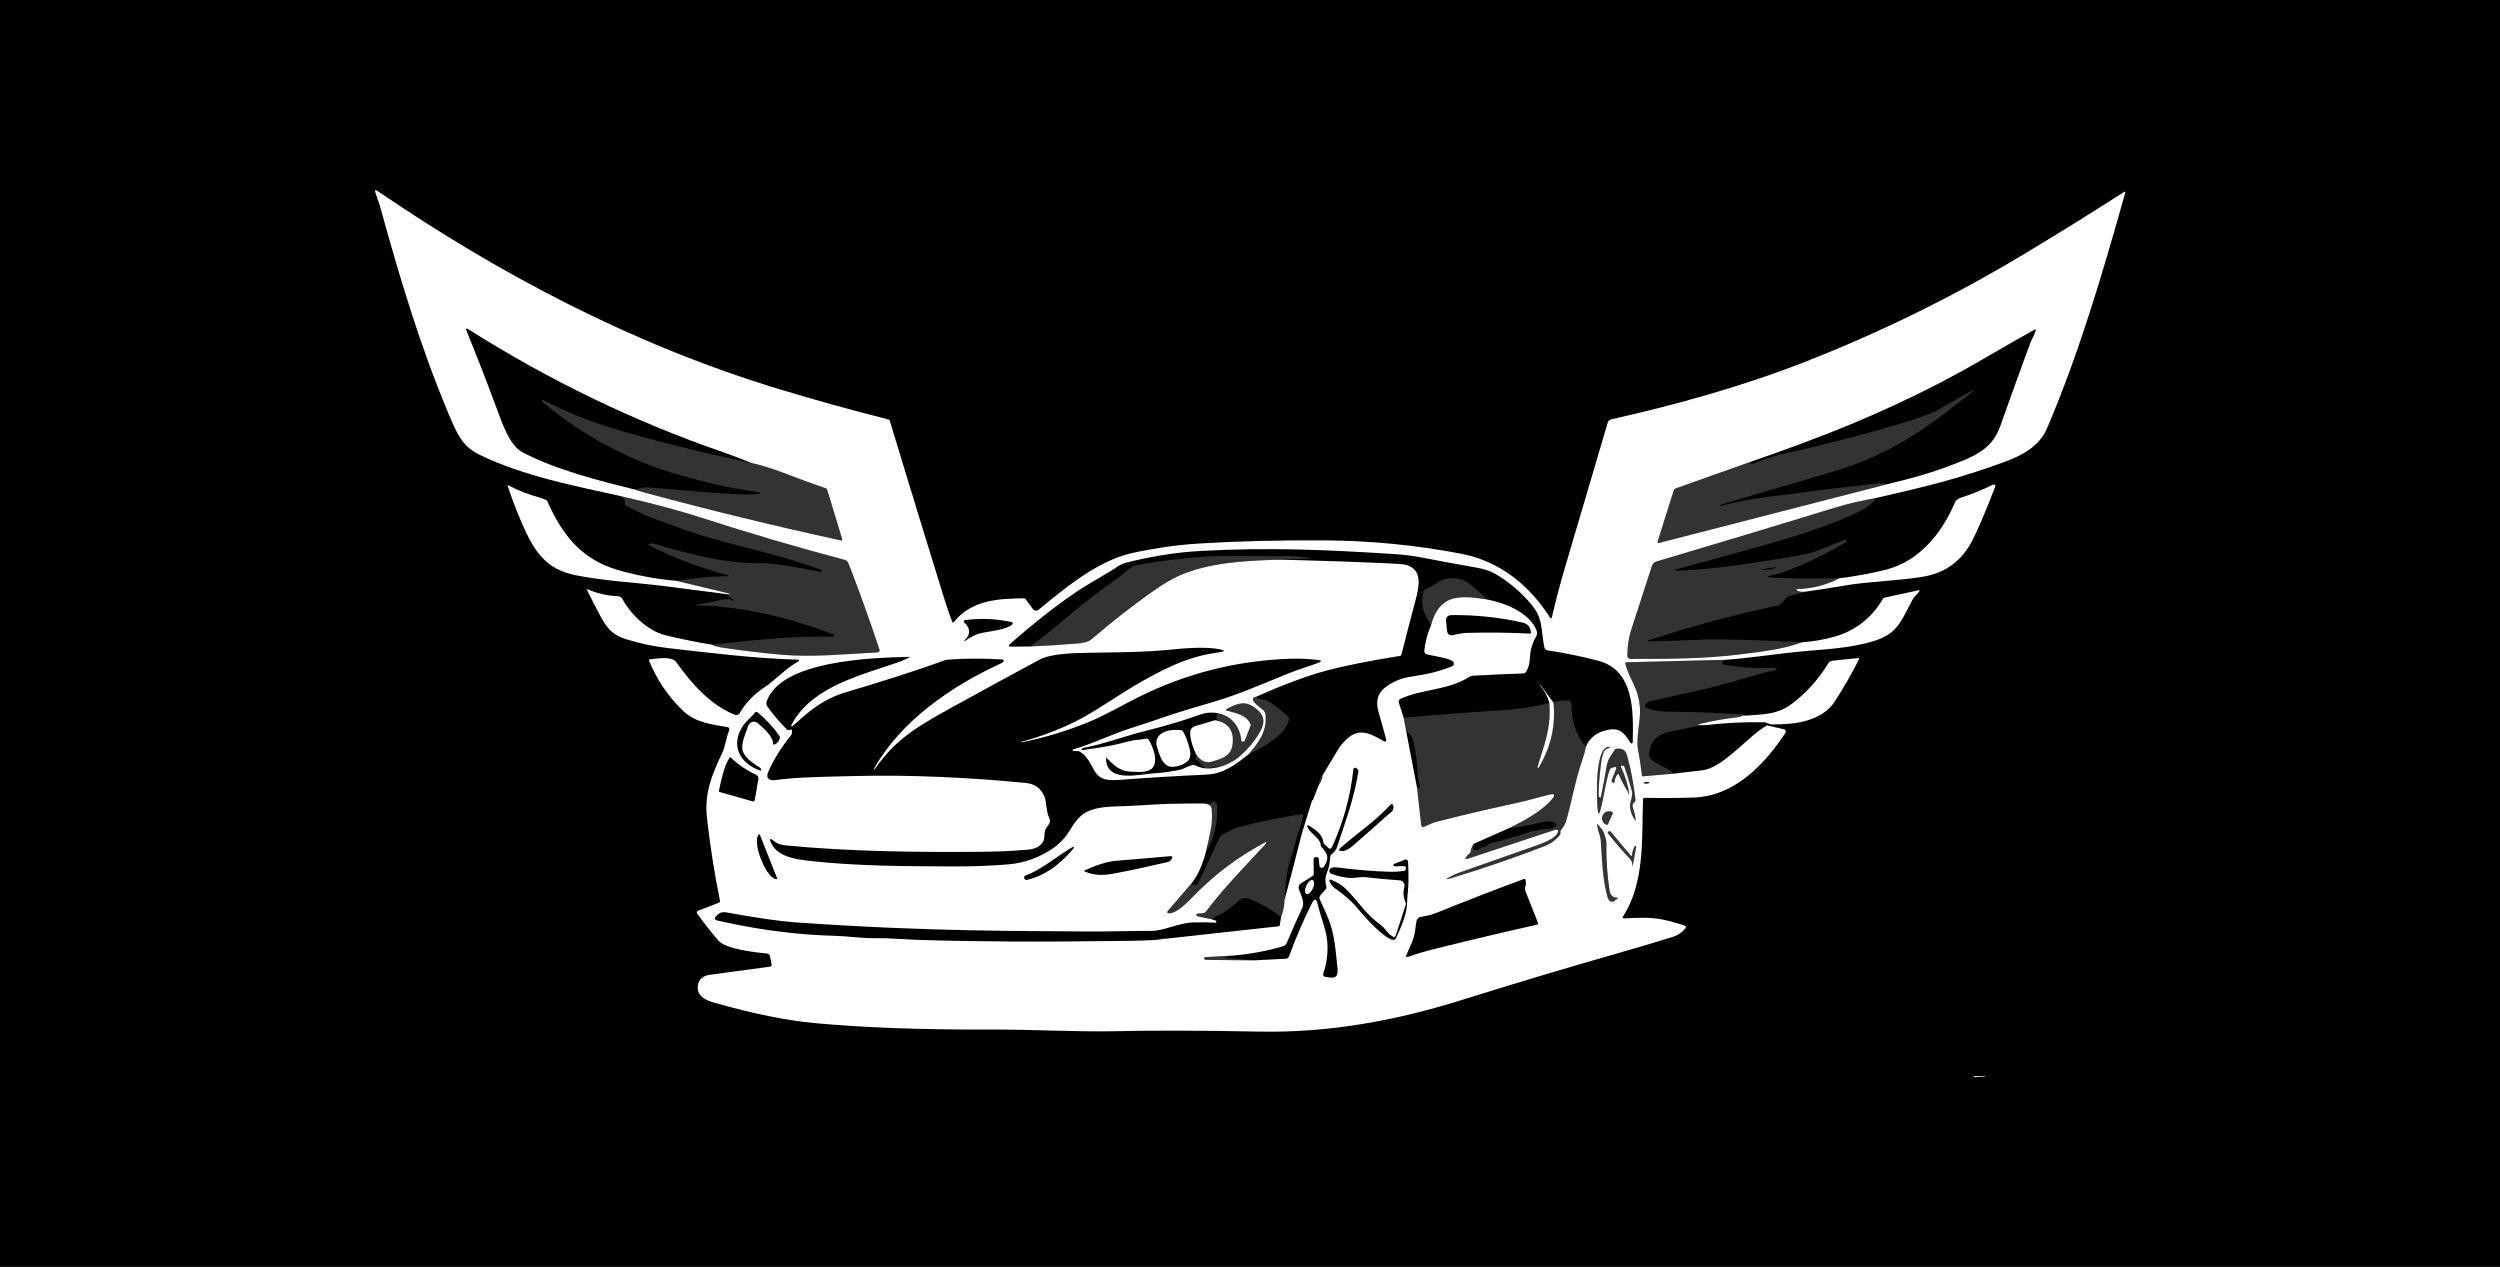 <svg width="1000" height="506.761" viewBox="0 0 1000 506.761" xmlns="http://www.w3.org/2000/svg"><defs/><path d="M 0 0 L 1000 0 L 1000 1000 L 0 1000 Z"/><g opacity="0.2" transform="matrix(1.457 0 0 1.457 -7.129 -78.653)"><path fill="#ffffff" d="M 523.205 186.871 L 460.448 203.016 C 460.016 203.13 459.867 202.972 460.004 202.545 L 464.425 188.535 C 464.492 188.33 464.649 188.167 464.853 188.097 L 485.419 180.798 C 485.402 180.916 485.403 181.023 485.426 181.119 C 485.482 181.354 485.626 181.429 485.858 181.341 C 489.908 179.847 492.832 178.906 494.632 178.518 C 505.866 176.067 516.989 173.188 528.001 169.882 C 532.64 168.484 536.023 167.139 538.15 165.846 C 540.823 164.225 543.341 162.792 545.705 161.547 C 546.973 160.883 547.049 161 545.934 161.894 C 543.217 164.083 540.215 166.4 536.931 168.846 C 527.885 175.569 518.48 180.38 508.718 183.281 C 499.509 186.016 490.29 188.717 481.061 191.386 C 479.838 191.74 478.625 192.137 477.424 192.578 C 477.332 192.613 477.27 192.661 477.235 192.722 C 477.148 192.88 477.204 192.928 477.406 192.867 C 485.679 190.502 494.173 190.056 502.683 188.799 C 508.193 187.992 513.75 187.58 519.254 186.793 C 520.608 186.596 521.925 186.622 523.205 186.871 Z"/><path fill="#ffffff" d="M 211.067 181.046 C 213.993 181.706 217.007 182.636 220.108 183.837 C 223.952 185.332 227.79 186.734 231.621 188.044 C 231.789 188.098 231.919 188.231 231.968 188.398 L 236.07 201.863 C 236.192 202.26 236.05 202.417 235.643 202.329 C 217.673 198.419 199.772 194.056 181.942 189.237 C 180.53 188.857 179.598 188.572 179.144 188.379 C 180.401 188.105 181.574 187.704 182.878 187.796 C 191.54 188.439 200.09 189.401 208.792 189.735 C 210.368 189.797 211.717 189.742 212.834 189.571 C 213.826 189.415 213.826 189.251 212.834 189.08 C 208.903 188.386 204.834 187.862 200.995 186.898 C 196.351 185.732 193.326 184.948 191.92 184.545 C 177.828 180.531 165.088 173.772 153.701 164.267 C 153.599 164.185 153.583 164.037 153.664 163.935 C 153.688 163.906 153.718 163.882 153.752 163.868 C 153.919 163.793 154.129 163.826 154.388 163.966 C 163.968 169.005 173.049 171.803 185.183 174.973 C 193.665 177.186 202.292 179.211 211.067 181.046 Z"/><path fill="#ffffff" d="M 175.338 190.193 C 183.948 192.155 191.354 194.139 197.556 196.148 C 210.538 200.346 223.623 204.191 236.81 207.68 C 237.294 207.812 237.624 208.099 237.799 208.545 C 240.852 216.416 243.702 224.344 246.35 232.329 C 246.451 232.635 246.286 232.964 245.98 233.067 C 245.93 233.084 245.878 233.093 245.825 233.096 C 237.117 233.522 228.068 234.485 219.492 233.731 C 213.94 233.247 208.41 232.581 202.902 231.732 C 202.02 231.597 201.15 231.343 200.294 230.972 C 211.21 229.779 222.415 228.514 233.402 228.777 C 233.716 228.787 233.863 228.632 233.841 228.319 C 233.828 228.153 233.666 228.041 233.356 227.985 C 233.134 227.946 232.965 227.904 232.852 227.861 C 221.274 223.444 208.452 220.383 196.002 220.194 C 195.954 220.194 195.93 220.171 195.93 220.123 C 195.93 220.109 195.93 220.097 195.93 220.083 C 195.935 220.061 195.947 220.049 195.97 220.044 C 198.481 219.62 200.978 219.118 203.459 218.537 C 203.857 218.44 204.381 218.428 205.032 218.498 C 205.237 218.519 205.414 218.598 205.562 218.734 C 205.75 218.903 205.968 218.95 206.218 218.871 C 206.34 218.832 206.351 218.773 206.251 218.693 L 204.174 217.069 L 205.15 217.089 C 205.552 217.094 205.558 217.05 205.17 216.959 L 190.578 213.432 C 195.366 212.663 200.007 212.245 204.502 212.175 C 205.305 212.161 205.318 212.053 204.541 211.848 C 197.189 209.895 190.113 207.221 183.312 203.827 C 182.766 203.552 182.794 203.367 183.397 203.27 C 183.751 203.211 183.85 203.081 184.302 203.211 C 194.732 206.257 203.729 208.682 214.363 208.629 C 216.954 208.615 222.225 209.402 230.179 210.987 C 230.346 211.023 230.452 210.958 230.501 210.792 L 230.553 210.621 C 230.566 210.568 230.547 210.53 230.494 210.509 C 219.526 206.304 207.955 204.2 196.731 200.74 C 192.302 199.378 187.505 197.398 182.88 195.754 C 181.678 195.326 179.622 194.331 176.708 192.767 C 176.511 192.662 176.423 192.498 176.446 192.276 C 176.485 191.874 176.444 191.463 176.321 191.044 C 176.256 190.83 176.114 190.697 175.896 190.644 C 175.567 190.562 175.381 190.412 175.338 190.193 Z"/><path fill="#ffffff" d="M 520.316 190.606 C 518.486 192.431 516.998 193.622 515.854 194.177 C 508.057 197.944 499.029 200.893 489.632 203.546 C 481.653 205.8 473.841 207.941 466.2 209.966 C 464.204 210.494 464.238 210.717 466.3 210.628 C 476.063 210.216 485.969 208.559 495.613 207.012 C 499.676 206.361 502.408 205.752 503.811 205.183 C 506.331 204.17 508.837 203.163 511.332 202.163 C 511.411 202.132 511.502 202.149 511.561 202.21 L 511.706 202.353 C 511.829 202.472 511.829 202.668 511.708 202.792 C 511.687 202.813 511.666 202.829 511.641 202.845 C 505.988 206.23 500.055 209.043 493.838 211.283 C 492.868 211.632 491.754 211.748 490.778 212.016 C 489.886 212.262 489.902 212.418 490.824 212.489 C 497.206 212.973 503.43 212.745 509.839 212.745 C 506.367 214.575 502.529 215.565 498.327 215.713 C 498.211 215.714 498.119 215.811 498.121 215.926 C 498.122 216.006 498.169 216.079 498.242 216.113 C 498.895 216.437 499.713 216.53 500.691 216.395 C 499.145 216.815 497.614 217.22 496.099 217.613 C 494.834 217.935 494.782 219.814 492.665 220.266 C 480.7 222.819 469.007 225.983 457.584 229.761 C 456.951 229.971 456.969 230.069 457.637 230.057 C 462.131 229.982 466.764 229.832 471.534 229.611 C 476.732 229.37 486.097 229.605 499.63 230.311 C 494.44 232.258 488.536 232.887 482.751 233.621 C 472.858 234.879 462.583 234.892 452.499 234.879 C 452.03 234.879 451.647 234.494 451.647 234.021 C 451.647 234.019 451.647 234.017 451.647 234.014 C 451.674 231.532 451.962 229.212 452.774 226.722 C 454.719 220.786 456.598 214.981 458.417 209.306 C 458.597 208.748 459.038 208.316 459.596 208.153 C 476.063 203.269 492.463 198.326 508.796 193.319 C 511.977 192.339 515.817 191.435 520.316 190.606 Z M 492.57 209.816 C 492.552 209.706 491.608 209.757 490.46 209.929 L 490.46 209.929 C 489.311 210.103 488.395 210.334 488.411 210.445 C 488.427 210.557 489.373 210.506 490.52 210.332 L 490.52 210.332 C 491.669 210.158 492.587 209.928 492.57 209.816 Z"/><path fill="#ffffff" d="M 365.258 207.236 C 352.81 208.034 339.778 207.169 328.521 212.064 C 326.542 212.929 323.926 214.518 320.671 216.834 C 315.154 220.766 309.832 224.946 304.704 229.375 C 303.498 230.424 301.965 230.528 300.334 230.672 C 296.044 231.039 291.815 231.308 287.648 231.479 C 290.37 229.553 293.014 227.499 295.583 225.32 C 299.515 221.992 303.374 218.721 307.455 215.82 C 310.172 213.884 312.83 211.871 315.429 209.778 C 315.822 209.46 316.537 209.208 317.572 209.025 C 323.823 207.911 330.118 207.148 336.456 206.738 C 339.881 206.516 343.716 206.646 347.377 206.581 C 349.33 206.541 352.03 206.81 354.579 206.659 C 357.811 206.471 361.371 206.663 365.258 207.236 Z"/><path fill="#ffffff" d="M 413.181 218.564 C 405.431 217.376 400.11 217.05 397.745 225.653 C 395.72 222.462 394.763 220.057 395.693 216.448 C 395.741 216.251 395.848 216.091 396.014 215.969 C 396.806 215.379 397.56 215.287 398.321 214.685 C 400.277 213.124 402.449 212.493 404.834 212.785 C 406.109 212.942 407.419 213.555 408.766 214.62 C 410.273 215.816 411.744 217.131 413.181 218.564 Z"/><path fill="#ffffff" d="M 478.579 235.127 L 477.995 235.52 C 477.816 235.638 477.724 235.806 477.72 236.025 C 477.72 236.23 477.844 236.356 478.093 236.405 C 482.423 237.217 486.791 237.515 491.198 237.297 C 491.692 237.275 492.018 237.297 492.179 237.361 C 492.786 237.615 492.781 237.834 492.16 238.017 C 491.15 238.312 490.043 238.398 489.139 238.652 C 486.077 239.527 483.02 240.411 479.967 241.306 C 472.72 243.423 464.745 244.877 457.939 246.488 C 457.348 246.629 456.885 246.967 456.549 247.505 C 456.441 247.681 456.462 247.837 456.614 247.977 C 458.18 249.367 462.426 249.393 464.497 249.405 C 471.563 249.436 478.61 249.749 485.634 250.343 C 485.01 250.444 484.348 250.476 483.649 250.442 C 483.378 250.428 483.128 250.499 482.902 250.652 C 482.728 250.765 482.539 250.833 482.332 250.854 C 478.638 251.244 474.985 251.89 471.377 252.794 C 470.928 252.907 470.935 252.974 471.398 252.997 L 473.043 253.068 C 470.907 253.309 467.563 253.941 463.011 254.968 C 459.574 255.741 457.781 257.826 457.633 261.226 C 457.611 261.715 457.952 262.245 458.661 262.818 C 460.181 264.044 462.618 264.679 464.393 266.388 L 455.921 267.117 C 455.783 267.128 455.66 267.025 455.647 266.888 C 455.401 264.52 455.048 262.143 454.585 259.758 C 453.962 256.534 455.371 251.798 455.115 248.377 C 454.984 246.591 454.63 244.922 454.053 243.372 C 453.246 241.235 451.734 238.824 451.098 236.184 C 451.058 236.019 451.158 235.853 451.318 235.813 C 451.341 235.806 451.364 235.805 451.386 235.803 L 478.579 235.127 Z"/><path fill="#ffffff" d="M 349.764 245.25 C 350.061 245.731 350.469 245.969 350.988 245.964 C 353.485 245.944 356.683 249.143 358.492 250.715 C 358.645 250.853 358.739 251.052 358.747 251.265 C 358.845 255.073 350.767 259.789 347.693 261.041 C 350.432 257.797 352.764 254.822 352.326 250.249 C 352.261 249.607 351.956 249.09 351.416 248.696 C 348.701 246.718 348.151 245.569 349.764 245.25 Z"/><path fill="#ffffff" d="M 440.268 259.003 C 440.085 260.056 439.786 261.181 439.371 262.377 C 437.341 268.215 436.305 274.452 434.83 279.413 C 434.612 280.16 434.144 280.977 433.429 281.862 C 433.311 282.016 433.264 282.274 433.29 282.636 C 433.308 282.845 433.253 283.033 433.127 283.199 C 432.066 284.588 430.617 285.634 428.782 286.337 C 420.541 289.5 412.303 292.331 404.075 294.829 C 401.406 295.637 401.332 295.445 403.851 294.253 C 404.409 293.99 404.938 293.741 405.523 293.538 C 412.122 291.211 418.724 288.889 425.33 286.573 C 427.165 285.931 431.319 284.549 432.274 283.002 C 432.973 281.861 432.686 281.504 431.411 281.929 L 408.032 289.679 C 407.084 289.994 406.931 289.77 407.573 289.005 C 407.819 288.711 408.082 288.452 408.366 288.225 C 408.546 288.085 408.639 287.902 408.648 287.675 C 408.678 287.089 408.947 286.412 409.453 285.643 L 409.382 286.863 C 409.369 287.097 409.477 287.249 409.703 287.315 C 410.254 287.472 410.715 287.378 411.086 287.033 C 411.256 286.881 411.443 286.756 411.649 286.66 C 411.876 286.555 412.112 286.506 412.357 286.515 C 412.562 286.524 412.741 286.455 412.895 286.311 C 413.436 285.792 414.058 285.46 414.762 285.316 C 417.304 284.786 419.702 283.868 422.238 283.279 C 423.529 282.97 424.472 282.249 426.117 282.098 C 427.08 282.014 427.86 281.627 428.823 281.654 C 429.737 281.675 430.379 281.614 430.75 281.469 C 432.684 280.723 432.649 280.084 430.645 279.557 C 430.156 279.426 429.37 279.482 428.287 279.728 C 425.168 280.43 422.002 281.028 418.786 281.522 C 422.599 279.713 428.595 276.516 431.117 273.175 C 431.872 272.179 431.64 271.823 430.423 272.106 C 427.495 272.782 424.474 273.731 421.663 274.334 C 414.28 275.916 406.934 277.637 399.622 279.498 C 398.271 279.839 397.086 280.376 395.873 280.966 C 395.594 281.102 395.256 280.986 395.121 280.705 C 395.093 280.646 395.074 280.584 395.066 280.52 L 393.895 270.108 C 394.055 270.047 394.192 270.065 394.3 270.161 C 394.423 270.265 394.53 270.253 394.621 270.121 C 394.686 270.029 394.697 269.903 394.654 269.742 C 394.359 268.628 394.116 267.659 394.078 266.453 C 393.989 263.478 393.615 260.539 392.95 257.634 C 392.627 256.232 391.964 255.301 390.958 254.843 L 390.244 251.035 C 399.12 250.222 407.98 249.547 416.826 249.004 C 421.216 248.738 425.693 248.074 430.258 247.013 C 430.71 252.877 429.406 256.973 427.624 262.475 C 426.59 265.674 426.845 265.781 428.391 262.797 C 430.938 257.883 431.937 252.587 431.392 246.907 C 432.221 246.431 433.561 246.221 435.41 246.278 C 435.899 246.294 436.291 246.696 436.294 247.189 C 436.322 252.035 437.648 255.972 440.268 259.003 Z"/><path fill="#ffffff" d="M 332.99 262.451 C 333.234 261.988 333.291 261.444 333.159 260.818 C 333.886 262.319 335.617 263.642 337.405 263.125 C 340.59 262.209 343.086 261.565 343.341 257.766 C 343.461 256.004 343.042 254.227 341.643 253.053 C 340.469 252.066 337.419 251.737 339.559 249.546 C 340.51 248.57 343.299 247.4 344.644 247.163 C 346.578 246.821 348.303 247.369 349.815 248.6 C 352.495 250.775 352.089 252.944 350.361 255.676 C 348.849 258.066 347.006 260.159 344.83 261.959 C 342.34 264.023 339.648 264.561 336.522 264.862 C 334.667 265.031 334.778 263.027 332.99 262.451 Z"/><path fill="#ffffff" d="M 444.375 272.79 C 444.975 269.946 445.514 267.087 445.994 264.213 C 446.309 262.346 447.206 261.389 448.189 259.843 C 448.285 259.691 448.42 259.598 448.596 259.568 C 450.172 259.279 451.168 259.885 451.583 261.382 C 452.648 265.266 453.403 269.199 453.85 273.183 C 453.908 273.711 453.859 274.024 453.705 274.12 C 453.174 274.44 452.942 275.088 453.155 275.66 C 453.552 276.749 453.81 277.875 453.928 279.042 C 453.954 279.3 453.892 279.323 453.744 279.113 C 452.891 277.914 452.06 275.831 452.498 274.245 C 452.8 273.139 453.154 272.057 452.892 271.1 C 452.298 268.92 451.625 266.741 450.873 264.561 C 450.793 264.322 450.568 264.162 450.317 264.161 L 450.12 264.161 C 449.983 264.162 449.873 264.275 449.874 264.414 C 449.874 264.448 449.882 264.484 449.897 264.515 C 451.024 266.875 451.788 269.34 452.19 271.913 C 452.197 271.974 452.155 272.029 452.097 272.037 C 452.076 272.04 452.052 272.035 452.034 272.024 C 451.947 271.971 451.9 271.85 451.895 271.664 C 451.895 271.557 451.866 271.454 451.811 271.369 C 450.857 269.862 450.037 268.293 449.347 266.665 C 449.232 266.397 449.089 266.382 448.913 266.618 C 448.45 267.252 448.18 267.962 448.1 268.748 C 448.083 268.918 447.994 268.974 447.831 268.911 C 447.378 268.737 447.226 268.471 447.373 268.113 C 447.758 267.185 448.146 266.213 448.539 265.19 C 448.749 264.648 448.574 264.454 448.015 264.606 L 447.497 264.745 C 447.149 264.84 446.874 265.1 446.764 265.439 C 445.624 268.878 445.27 272.56 444.274 276.354 C 443.917 277.708 443.662 277.688 443.514 276.294 C 443.278 274.027 442.564 259.063 446.575 259.023 C 447.033 259.019 447.055 259.112 446.64 259.304 L 445.814 259.685 C 445.613 259.777 445.464 259.923 445.37 260.123 C 444.91 261.05 444.593 262.237 444.419 263.688 C 443.974 267.383 443.753 270.25 443.757 272.292 C 443.757 272.487 443.801 272.641 443.888 272.75 C 443.941 272.815 444.003 272.869 444.072 272.913 C 444.235 273.019 444.337 272.977 444.375 272.79 Z"/><path fill="#ffffff" d="M 368.018 266.78 C 367.914 267.778 367.521 268.764 366.838 269.743 C 366.903 268.633 367.297 267.645 368.018 266.78 Z"/><path fill="#ffffff" transform="matrix(-0.038 -0.999 0.999 -0.038 43.929 712.142)" d="M 427.337 429.644 C 427.337 430.082 427.229 430.437 427.095 430.437 C 426.962 430.437 426.853 430.082 426.853 429.644 C 426.853 429.206 426.962 428.851 427.095 428.851 C 427.229 428.851 427.337 429.206 427.337 429.644 Z"/><path fill="#ffffff" d="M 335.565 288.612 C 336.363 287.358 336.646 285.633 336.64 284.213 C 336.634 282.465 337.024 280.74 337.022 278.975 C 337.021 277.79 336.429 276.078 336.963 274.955 C 337.361 274.116 338.772 273.545 339 274.949 C 339.006 274.983 339.009 275.015 339.013 275.05 C 339.316 280.003 338.168 284.524 335.565 288.612 Z"/><path fill="#ffffff" d="M 446.342 280.252 C 446.271 280.41 446.084 280.481 445.926 280.41 C 445.926 280.41 445.924 280.41 445.923 280.408 L 445.825 280.363 C 444.876 279.941 444.447 278.832 444.868 277.887 L 444.868 277.885 L 444.906 277.801 C 445.329 276.855 446.44 276.433 447.387 276.857 C 447.389 276.857 447.389 276.857 447.39 276.857 L 447.488 276.904 C 447.647 276.972 447.719 277.157 447.651 277.315 L 446.342 280.252 Z"/><path fill="#ffffff" d="M 357.528 301.049 C 357.545 302.438 357.232 304.016 356.59 305.785 C 353.817 303.536 350.786 301.828 347.495 300.662 C 346.519 300.321 345.831 300.636 345.092 301.218 C 343.296 302.627 341.645 304.252 339.529 305.176 C 338.803 305.49 338.122 305.883 337.485 306.356 C 336.381 306.133 335.119 305.865 333.704 305.549 C 333.473 305.498 333.351 305.366 333.337 305.156 C 333.328 304.946 333.427 304.831 333.632 304.809 L 335.302 304.659 C 335.548 304.637 335.743 304.526 335.892 304.331 C 340.885 297.707 346.658 291.854 352.272 285.782 C 352.425 285.62 352.517 285.465 352.546 285.316 C 352.564 285.238 352.514 285.162 352.437 285.145 C 352.403 285.137 352.369 285.142 352.337 285.159 C 344.593 289.379 338.545 293.768 331.75 300.812 C 330.538 302.07 327.702 304.783 325.906 304.73 C 325.281 304.709 325.173 304.461 325.578 303.989 L 332.189 296.271 C 332.158 296.66 332.153 296.862 332.177 296.874 C 332.744 297.215 333.485 297.021 333.83 296.444 C 333.851 296.41 333.869 296.374 333.886 296.337 L 339.803 283.744 C 339.89 283.556 340.022 283.411 340.196 283.312 C 342.318 282.083 343.834 281.349 344.743 281.109 C 350.522 279.594 356.349 278.388 362.224 277.492 C 362.431 277.458 362.626 277.601 362.661 277.811 C 362.669 277.86 362.668 277.91 362.656 277.958 C 362.259 279.682 361.767 281.382 361.182 283.055 C 360.933 283.771 360.594 284.964 360.165 286.633 C 359.917 287.607 359.55 288.801 359.065 290.217 C 358.255 292.598 357.74 296.208 357.528 301.049 Z"/><path fill="#ffffff" d="M 448.387 301.1 C 447.541 301.965 446.591 301.475 446.278 300.426 C 444.803 295.518 444.724 289.805 444.357 284.707 C 444.246 283.239 443.453 281.93 443.388 280.331 C 443.378 280.112 443.438 280.092 443.563 280.271 C 444.127 281.076 444.875 281.667 445.203 282.583 C 445.687 283.926 445.924 284.889 445.909 285.473 C 445.84 289.808 446.124 294.119 446.763 298.408 C 446.958 299.706 447.637 300.377 448.799 300.42 C 449.071 300.43 449.114 300.534 448.932 300.734 C 448.869 300.799 448.788 300.855 448.689 300.898 C 448.574 300.947 448.474 301.013 448.387 301.1 Z"/><path fill="#ffffff" d="M 452.967 288.599 C 453.031 287.76 453.278 286.995 453.699 286.306 C 453.757 286.205 453.886 286.171 453.985 286.228 C 454.066 286.274 454.106 286.367 454.086 286.457 L 453.149 291.699 C 453.148 291.718 453.13 291.73 453.114 291.728 C 453.095 291.726 453.081 291.71 453.084 291.692 C 453.064 290.868 452.875 290.297 452.271 289.669 C 450.445 287.769 448.456 285.455 446.301 282.729 C 446.204 282.608 446.227 282.429 446.349 282.333 C 446.372 282.315 446.398 282.3 446.427 282.291 L 446.616 282.224 C 446.821 282.152 446.997 282.2 447.139 282.369 L 452.498 288.751 C 452.775 289.078 452.931 289.028 452.967 288.599 Z"/><path fill="#ffffff" d="M 388.986 303.312 L 389.238 303.39 C 389.327 303.418 389.378 303.513 389.349 303.603 L 387.858 308.422 C 387.831 308.512 387.734 308.563 387.644 308.535 L 387.394 308.457 C 387.303 308.43 387.253 308.333 387.282 308.244 L 388.773 303.424 C 388.802 303.334 388.897 303.285 388.986 303.312 Z"/><path fill="#ffffff" d="M 325.9 311.591 L 322.296 312.017 C 323.59 311.505 324.791 311.365 325.9 311.591 Z"/><path fill="#ffffff" d="M 343.492 316.315 C 342.83 316.709 341.848 316.472 341.468 316.735 C 341.254 316.882 341.275 316.968 341.533 316.99 L 349.146 317.639 L 335.859 317.507 C 335.662 317.508 335.499 317.356 335.485 317.16 L 335.472 316.963 C 335.463 316.832 335.525 316.763 335.656 316.753 L 343.492 316.315 Z"/></g><path fill="#ffffff" transform="matrix(1.457 0 0 1.457 -7.129 -78.653)" d="M 520.316 190.606 C 515.817 191.435 511.977 192.339 508.797 193.318 C 492.464 198.325 476.064 203.268 459.597 208.152 C 459.039 208.315 458.598 208.748 458.418 209.305 C 456.6 214.98 454.721 220.785 452.775 226.721 C 451.963 229.211 451.675 231.531 451.648 234.013 C 451.645 234.488 452.023 234.874 452.494 234.878 C 452.495 234.878 452.499 234.878 452.5 234.878 C 462.584 234.891 472.859 234.878 482.752 233.62 C 488.537 232.887 494.44 232.258 499.631 230.31 C 502.618 230.101 505.487 229.616 508.24 228.856 C 514.185 227.214 518.723 223.707 521.855 218.333 C 521.934 218.198 522.049 218.112 522.203 218.079 L 531.69 216.008 C 531.782 215.989 531.872 216.05 531.89 216.142 C 531.9 216.189 531.889 216.238 531.859 216.277 C 531.238 217.11 530.405 217.784 529.941 218.635 C 526.815 224.381 526.009 228.098 518.723 230.16 C 512.747 231.85 506.851 232.184 500.705 232.71 C 493.432 233.331 486.001 234.589 478.578 235.127 L 451.386 235.801 C 451.219 235.804 451.087 235.943 451.089 236.112 C 451.089 236.137 451.092 236.161 451.098 236.182 C 451.734 238.823 453.246 241.234 454.053 243.37 C 454.629 244.92 454.984 246.589 455.115 248.375 C 455.371 251.796 453.962 256.532 454.585 259.756 C 455.048 262.141 455.4 264.518 455.647 266.886 C 455.661 267.024 455.784 267.126 455.921 267.115 L 464.393 266.386 C 466.922 266.073 469.523 265.765 472.19 265.463 C 477.957 264.808 484.378 256.46 489.849 253.21 C 489.95 253.151 490.069 253.133 490.183 253.157 L 494.685 254.206 C 495.022 254.285 495.233 254.621 495.156 254.956 C 495.14 255.028 495.111 255.095 495.07 255.155 C 489.35 263.864 481.075 272.565 469.897 272.931 C 465.321 273.083 460.812 273.109 456.374 273.003 C 456.152 272.999 455.969 273.175 455.961 273.396 C 455.582 284.103 456.551 296.166 450.439 305.653 C 450.344 305.795 450.382 305.986 450.524 306.081 C 450.58 306.118 450.647 306.136 450.713 306.132 C 454.376 305.923 458.059 305.719 461.609 306.485 C 463.596 306.915 465.533 307.457 467.421 308.11 C 467.65 308.191 467.771 308.441 467.69 308.672 C 467.675 308.715 467.653 308.756 467.626 308.793 C 466.748 309.929 465.644 310.707 464.316 311.125 C 459.712 312.575 455.086 313.96 450.439 315.278 C 435.74 319.468 421.097 323.849 406.513 328.423 C 387.938 334.255 369.598 337.576 350.486 337.195 C 334.617 336.882 321.294 336.849 310.517 337.097 C 301.396 337.307 287.899 336.586 276.452 336.626 C 258.045 336.694 242.156 336.115 228.785 334.883 C 220.791 334.149 211.505 332.266 200.925 329.235 C 198.383 328.502 196.063 327.336 196.496 324.465 C 196.745 322.821 197.845 321.866 199.798 321.595 C 205.236 320.835 210.7 320.097 216.191 319.381 C 216.624 319.323 216.798 319.079 216.715 318.646 L 216.289 316.471 C 216.215 316.105 215.914 315.826 215.542 315.783 C 212.305 315.411 204.167 314.651 201.992 312.088 C 199.978 309.713 198.078 307.271 196.291 304.763 C 196.133 304.547 196.183 304.242 196.403 304.084 C 196.437 304.06 196.475 304.037 196.514 304.023 L 202.261 301.795 C 202.51 301.698 202.608 301.519 202.555 301.257 C 201.009 293.683 199.814 286.075 198.971 278.437 C 198.244 271.825 200.327 266.642 203.112 260.837 C 204.089 258.798 204.22 256.546 205.105 254.416 C 205.226 254.113 205.082 253.771 204.783 253.65 C 204.745 253.634 204.706 253.623 204.665 253.616 C 200.367 252.868 195.853 252.397 192.485 249.193 C 188.357 245.257 185.218 240.634 183.07 235.323 C 183.022 235.202 183.082 235.063 183.203 235.017 C 183.224 235.009 183.245 235.002 183.266 235.001 C 185.088 234.812 189.307 234.044 190.519 235.733 C 194.712 241.572 199.777 247.462 206.604 250.208 C 207.105 250.413 207.682 250.217 207.96 249.75 C 209.633 246.945 211.843 244.628 214.591 242.798 C 218.044 240.505 220.441 237.556 224.15 235.532 C 224.263 235.465 224.3 235.32 224.235 235.209 C 224.194 235.141 224.124 235.097 224.046 235.093 C 212.226 234.765 200.268 233.278 188.474 231.928 C 184.469 231.47 180.543 230.642 176.699 229.444 C 173.136 228.331 171.524 226.548 169.512 222.728 C 168.354 220.54 167.219 218.324 166.105 216.078 C 165.947 215.765 166.03 215.678 166.354 215.817 C 168.953 216.931 171.672 217.546 174.511 217.664 C 175.053 217.689 175.54 217.995 175.795 218.471 C 178.075 222.723 182.806 227.231 187.694 228.41 C 191.865 229.415 196.065 230.267 200.294 230.972 C 201.15 231.343 202.02 231.597 202.902 231.732 C 208.41 232.581 213.94 233.247 219.492 233.731 C 228.069 234.485 237.117 233.522 245.825 233.096 C 246.147 233.078 246.394 232.805 246.378 232.484 C 246.376 232.431 246.365 232.379 246.349 232.329 C 243.702 224.344 240.851 216.416 237.798 208.545 C 237.623 208.099 237.293 207.812 236.809 207.68 C 223.622 204.191 210.537 200.346 197.555 196.148 C 191.353 194.139 183.947 192.155 175.337 190.193 C 162.285 187.303 148.742 184.689 136.706 178.903 C 131.87 176.578 130.455 173.301 128.168 167.89 C 120.247 149.124 114.533 129.893 109.134 110.289 C 108.898 109.45 108.197 107.773 107.869 106.482 C 107.835 106.349 107.915 106.213 108.048 106.179 C 108.116 106.161 108.19 106.174 108.249 106.213 C 142.353 129.533 179.149 148.789 218.797 160.813 C 228.612 163.788 238.624 166.568 248.832 169.154 C 249.003 169.197 249.112 169.302 249.16 169.469 C 254.158 185.971 259.211 202.469 264.323 218.964 C 264.934 220.934 265.607 222.86 266.341 224.742 C 266.386 224.857 266.515 224.913 266.63 224.868 C 266.665 224.854 266.697 224.831 266.721 224.802 C 271.655 218.636 279.006 218.341 285.926 218.237 C 286.164 218.232 286.387 218.342 286.522 218.532 L 288.429 221.159 C 288.795 221.663 289.5 221.774 290.003 221.408 C 290.02 221.395 290.037 221.384 290.054 221.369 C 296.869 215.741 304.613 209.3 313.131 206.516 C 315.106 205.87 318.551 205.152 323.47 204.366 C 326.874 203.821 330.372 203.434 333.967 203.207 C 344.223 202.564 355.681 202.273 368.34 202.336 C 381.007 202.397 393.557 203.616 405.987 205.991 C 416.596 208.015 424.786 214.621 430.486 223.617 C 430.556 223.727 430.702 223.759 430.814 223.684 C 430.867 223.651 430.904 223.598 430.918 223.538 C 431.959 219.022 433.149 214.489 434.49 209.941 C 438.408 196.623 442.335 183.316 446.27 170.02 C 446.403 169.556 446.781 169.202 447.253 169.097 C 465.29 165.048 483.525 159.969 500.731 153.214 C 521.415 145.093 541.292 135.309 560.363 123.86 C 569.711 118.247 578.933 112.523 588.032 106.687 C 588.334 106.495 588.436 106.571 588.342 106.916 C 582.162 128.911 575.839 150.546 566.869 171.605 C 564.812 176.434 560.061 179.008 555.384 180.732 C 543.902 184.964 535.104 187.258 520.316 190.606 Z M 179.145 188.377 C 179.599 188.57 180.531 188.856 181.943 189.235 C 199.773 194.053 217.673 198.417 235.644 202.327 C 236.051 202.415 236.192 202.259 236.071 201.861 L 231.969 188.396 C 231.92 188.229 231.79 188.096 231.622 188.042 C 227.791 186.732 223.954 185.33 220.109 183.835 C 217.008 182.634 213.994 181.704 211.068 181.044 C 208.49 179.969 205.924 178.991 203.369 178.109 C 178.778 169.63 155.335 158.203 133.51 144.392 C 132.877 143.994 132.702 144.142 132.986 144.837 C 135.904 152.01 138.715 159.25 141.419 166.558 C 142.664 169.912 144.774 176.321 148.378 178.175 C 157.772 183.024 168.747 185.79 179.145 188.377 Z M 485.419 180.797 L 464.853 188.096 C 464.649 188.166 464.493 188.329 464.425 188.534 L 460.004 202.544 C 459.867 202.971 460.017 203.129 460.448 203.015 L 523.205 186.87 C 529.802 185.289 534.991 183.788 538.779 182.369 C 546.274 179.564 551.642 177.763 554.039 170.962 C 556.718 163.375 559.452 155.804 562.243 148.252 C 562.577 147.341 563.429 145.991 563.763 144.74 C 563.855 144.399 563.746 144.314 563.435 144.484 C 560.226 146.262 555.412 149.018 548.996 152.753 C 534.152 161.393 517.545 169.101 499.174 175.876 C 494.602 177.562 490.02 179.203 485.419 180.797 Z M 287.649 231.478 C 291.816 231.307 296.045 231.039 300.335 230.671 C 301.966 230.527 303.5 230.423 304.705 229.374 C 309.833 224.945 315.155 220.765 320.672 216.833 C 323.926 214.518 326.543 212.929 328.522 212.063 C 336.646 208.53 345.693 207.998 354.778 207.674 C 358.283 207.55 388.465 208.564 390.391 208.947 C 395.761 210.014 394.467 215.189 393.436 219.057 C 392.138 223.921 390.873 228.796 389.64 233.677 C 389.589 233.897 389.451 234.022 389.229 234.058 C 380.588 235.442 373.844 236.789 368.995 238.1 C 363.728 239.52 357.317 241.904 349.766 245.248 C 348.154 245.566 348.703 246.716 351.417 248.694 C 351.957 249.088 352.262 249.605 352.327 250.247 C 352.765 254.82 350.433 257.795 347.694 261.039 C 343.703 264.236 340.52 266.432 336.234 266.635 C 327.651 267.035 319.896 267.502 312.967 268.031 C 309.725 268.273 307.025 268.503 305.335 265.56 C 304.221 263.622 303.37 261.537 301.371 260.345 C 301.197 260.243 301.009 260.191 300.807 260.188 L 299.562 260.154 C 299.439 260.154 299.34 260.053 299.342 259.93 C 299.342 259.829 299.412 259.741 299.509 259.716 C 304.791 258.228 309.849 255.653 315.13 253.963 C 318.795 252.787 321.386 251.931 322.901 251.394 C 328.89 249.272 333.392 248.079 338.679 246.48 C 345.146 244.527 351.469 241.776 357.759 239.194 C 360.63 238.015 363.854 237.051 366.788 235.959 C 367.827 235.568 367.795 235.308 366.69 235.173 C 364.082 234.853 361.467 234.742 358.846 234.837 C 344.257 235.371 330.454 238.882 317.437 245.373 C 313.001 247.588 308.27 250.327 304.109 252.063 C 298.038 254.6 291.754 256.509 285.258 257.79 C 285.232 257.795 285.223 257.811 285.232 257.835 C 285.341 258.216 285.335 258.18 285.212 257.731 C 285.2 257.692 285.221 257.653 285.265 257.639 C 290.367 256.288 295.267 254.458 299.969 252.147 C 305.551 249.402 312.254 244.501 318.577 240.943 C 326.596 236.437 332.12 234.058 339.596 233.054 C 341.351 232.823 341.358 232.541 339.616 232.209 C 335.782 231.476 330.304 231.922 326.124 232.348 C 318.445 233.127 310.695 233.036 302.983 233.211 C 299.471 233.29 293.357 233.421 290.252 235.093 C 282.717 239.141 275.207 243.235 267.719 247.371 C 257.202 253.177 251.051 256.485 245.049 265.141 C 245.006 265.205 244.95 265.22 244.879 265.173 C 244.813 265.134 244.8 265.08 244.839 265.01 C 252.27 251.821 266.199 242.273 279.69 236.121 C 280.066 235.954 280.291 235.775 280.365 235.583 C 280.505 235.243 280.391 235.06 280.024 235.033 C 275.102 234.715 270.296 234.716 265.609 235.039 C 264.958 235.083 264.499 235.156 264.234 235.256 C 255.211 238.552 246.3 241.291 237.128 244.029 C 231.12 245.824 227.594 248.748 223.382 252.548 C 221.936 253.855 221.714 253.672 222.713 252.004 C 228.603 242.169 241.865 239.2 251.876 235.656 C 252.772 235.341 253.643 234.952 254.491 234.489 C 254.718 234.362 254.7 234.301 254.439 234.306 C 243.556 234.586 219.345 235.393 215.376 246.526 C 215.204 247.01 215.279 247.547 215.579 247.967 C 217.147 250.147 218.925 252.237 220.912 254.237 C 221.14 254.465 221.46 254.489 221.875 254.309 C 222.094 254.214 222.231 254.281 222.288 254.512 C 222.419 255.054 222.325 255.519 222.006 255.908 C 219.32 259.215 217.238 262.583 215.761 266.012 C 215.04 267.69 216.154 268.365 217.727 268.148 C 223.807 267.316 230.124 267.283 238.452 267.054 C 254.596 266.609 271.395 267.448 286.44 268.928 C 288.916 269.167 290.618 270.35 291.544 272.473 C 292.271 274.143 292.029 276.619 292.96 278.613 C 293.615 280.002 292.289 280.722 291.87 281.845 C 291.432 283.022 291.861 284.373 291.029 285.436 C 289.541 287.337 287.106 287.24 284.989 287.406 C 281.821 287.653 278.644 287.787 275.466 287.818 C 257.198 287.995 238.675 287.811 220.48 286.068 C 218.96 285.923 217.806 285.347 216.738 284.392 C 216.63 284.294 216.465 284.305 216.367 284.416 C 216.306 284.486 216.285 284.584 216.312 284.673 C 217.721 289.173 223.297 289.908 227.306 290.346 C 240.607 291.815 254.229 291.802 267.602 291.847 C 272.359 291.865 277.109 291.673 281.853 291.271 C 286.234 290.901 290.678 289.249 294.24 286.674 C 296.023 285.386 297.42 283.892 298.546 282.023 C 299.747 280.031 301.173 277.877 303.329 276.835 C 306.408 275.345 310.312 275.416 313.657 275.292 C 317.93 275.135 322.192 274.758 326.467 274.652 C 329.019 274.588 331.571 274.566 334.121 274.569 C 335.604 274.571 337.432 274.403 337.554 276.36 C 337.655 277.984 337.661 279.77 337.35 281.332 C 336.323 286.483 335.424 291.979 332.192 296.27 L 325.581 303.988 C 325.175 304.461 325.284 304.708 325.909 304.729 C 327.705 304.782 330.541 302.069 331.753 300.811 C 338.548 293.767 344.596 289.377 352.34 285.158 C 352.409 285.121 352.498 285.145 352.535 285.216 C 352.553 285.247 352.556 285.281 352.549 285.316 C 352.52 285.464 352.428 285.62 352.275 285.782 C 346.661 291.854 340.888 297.707 335.895 304.331 C 335.746 304.526 335.55 304.637 335.305 304.659 L 333.635 304.809 C 333.43 304.83 333.33 304.946 333.34 305.156 C 333.354 305.366 333.475 305.498 333.707 305.549 C 335.123 305.864 336.384 306.133 337.488 306.356 C 338.173 306.496 338.597 306.653 338.759 306.828 C 338.864 306.943 338.857 307.121 338.742 307.226 C 338.686 307.277 338.612 307.303 338.537 307.298 C 336.423 307.185 334.391 307.158 332.442 307.221 C 328.557 307.339 324.338 309.559 321.002 309.546 C 314.805 309.527 308.485 309.784 302.294 309.703 C 286.752 309.5 261.096 309.868 223.375 307.215 C 219.487 306.942 213.068 306.087 204.132 304.436 C 203.296 304.281 202.438 304.55 201.845 305.157 L 201.556 305.458 C 200.922 306.104 201.048 306.528 201.929 306.729 C 209.025 308.338 216.216 309.545 223.46 310.245 C 226.946 310.582 230.444 310.801 233.945 310.891 C 237.652 310.986 241.269 311.592 244.949 311.542 C 249.055 311.486 253.218 311.897 257.324 312.026 C 265.575 312.283 273.829 312.417 282.084 312.463 C 293.147 312.526 304.208 312.413 315.269 312.274 C 317.649 312.243 319.993 312.158 322.299 312.018 L 325.903 311.592 L 355.865 308.289 C 356.089 308.263 356.218 308.139 356.252 307.916 L 356.593 305.786 C 357.236 304.016 357.548 302.438 357.531 301.05 C 359.015 295.654 360.406 290.341 361.703 285.108 C 362.654 281.275 364.004 277.449 365.15 273.609 C 365.158 273.57 365.172 273.567 365.189 273.603 C 365.189 273.603 365.268 273.759 365.294 273.759 L 366.84 269.743 C 367.523 268.764 367.915 267.778 368.02 266.78 C 369.365 264.505 370.75 262.201 372.173 259.869 C 372.982 258.55 373.981 257.4 375.168 256.422 C 378.517 253.671 381.805 255.768 384.865 257.511 C 385.064 257.627 385.322 257.559 385.438 257.359 C 385.494 257.263 385.509 257.146 385.48 257.039 C 384.759 254.366 384.042 251.789 383.324 249.308 C 382.511 246.513 383.129 244.315 385.173 242.716 C 387.23 241.109 389.683 240.105 392.53 239.702 C 396.442 239.144 399.745 238.411 403.512 236.917 C 403.931 236.749 404.136 236.273 403.968 235.853 C 403.909 235.707 403.81 235.582 403.683 235.49 C 402.424 234.612 398.374 234.081 396.586 233.61 C 396.15 233.495 395.863 233.077 395.911 232.627 C 396.169 230.265 396.78 227.94 397.746 225.655 C 400.11 217.052 405.432 217.379 413.182 218.566 C 418.025 219.497 424.917 222.156 426.758 227.162 C 426.954 227.688 426.898 228.275 426.608 228.761 C 425.586 230.46 425.023 232.367 424.918 234.481 C 424.839 236.054 424.584 237.208 423.876 238.413 C 423.717 238.686 423.43 238.857 423.116 238.865 C 418.508 239.019 413.913 239.225 409.33 239.488 C 408.925 239.509 408.543 239.633 408.184 239.854 C 402.26 243.577 395.499 243.051 389.36 245.843 C 388.976 246.019 388.784 246.453 388.915 246.851 L 390.245 251.039 L 390.959 254.847 L 393.896 270.113 L 395.067 280.525 C 395.101 280.834 395.38 281.058 395.69 281.024 C 395.753 281.016 395.816 280.999 395.874 280.97 C 397.087 280.38 398.272 279.843 399.623 279.502 C 406.935 277.641 414.281 275.92 421.664 274.338 C 424.475 273.735 427.496 272.786 430.424 272.11 C 431.642 271.828 431.873 272.183 431.118 273.179 C 428.596 276.52 422.6 279.717 418.787 281.526 L 409.456 285.647 C 408.95 286.417 408.682 287.093 408.651 287.679 C 408.642 287.906 408.548 288.089 408.369 288.229 C 408.085 288.457 407.822 288.715 407.576 289.009 C 406.934 289.774 407.087 289.998 408.035 289.683 L 431.414 281.933 C 432.689 281.508 432.977 281.866 432.277 283.006 C 431.322 284.553 427.168 285.936 425.333 286.577 C 418.728 288.892 412.125 291.215 405.526 293.542 C 404.941 293.745 404.412 293.994 403.854 294.257 C 401.334 295.449 401.409 295.641 404.078 294.833 C 412.307 292.335 420.544 289.504 428.785 286.341 C 430.62 285.638 432.069 284.592 433.13 283.203 C 433.256 283.037 433.311 282.849 433.293 282.64 C 433.267 282.278 433.314 282.02 433.432 281.866 C 434.148 280.981 434.616 280.164 434.833 279.417 C 436.308 274.456 437.344 268.219 439.374 262.381 C 439.789 261.185 440.089 260.06 440.271 259.007 C 441.211 256.727 442.958 255.238 445.513 254.539 C 449.313 253.503 450.669 254.899 452.524 257.932 C 452.621 258.09 452.827 258.139 452.987 258.039 C 453.026 258.016 453.06 257.983 453.088 257.945 C 453.118 257.902 453.137 257.797 453.14 257.63 C 453.285 249.605 453.718 238.032 443.679 235.387 C 439.088 234.177 434.44 233.227 429.737 232.536 C 429.319 232.473 428.981 232.16 428.891 231.75 C 428.066 228.055 428.504 224.385 426.217 221.129 C 423.86 217.768 419.279 213.666 415.262 211.45 C 413.926 210.713 412.28 210.172 410.322 209.827 C 405.286 208.94 400.256 208.014 395.233 207.048 C 392.791 206.577 390.326 206.262 387.836 206.105 C 369.929 204.965 353.503 204.166 334.272 205.254 C 327.803 205.62 321.089 206.682 314.131 208.437 C 312.205 208.93 311.221 209.944 309.891 210.718 C 305.161 213.474 302.074 215.338 300.634 216.307 C 294.998 220.103 288.822 224.95 282.103 230.846 C 281.981 230.95 281.908 231.082 281.881 231.24 C 281.86 231.361 281.94 231.476 282.061 231.498 C 282.076 231.501 282.09 231.503 282.103 231.501 L 287.649 231.478 Z M 424.969 227.933 C 425.092 227.941 425.198 227.844 425.205 227.718 C 425.205 227.709 425.205 227.699 425.205 227.691 C 425.105 226.19 424.411 225.241 422.859 224.893 C 416.543 223.468 410.085 222.785 403.483 222.842 C 402.304 222.851 401.776 223.444 401.897 224.617 L 402.141 227.028 C 402.257 228.169 402.871 228.597 403.982 228.313 C 405.376 227.963 406.598 227.77 407.652 227.736 C 413.198 227.566 418.971 227.631 424.969 227.933 Z M 269.637 224.939 C 271.334 226.322 271.438 228.326 269.676 229.761 C 269.619 229.805 269.613 229.858 269.656 229.918 L 269.662 229.918 C 269.705 229.979 269.758 229.989 269.82 229.95 C 271.366 228.902 272.716 228.077 274.642 227.702 C 276.595 227.33 281.162 226.812 282.609 225.568 C 283.103 225.143 283.031 224.861 282.393 224.721 C 278.248 223.825 274.063 223.662 269.839 224.23 C 269.62 224.256 269.464 224.456 269.491 224.674 C 269.504 224.78 269.555 224.874 269.637 224.939 Z M 337.247 249.609 C 335.327 249.666 333.786 250.363 331.805 251.047 C 329.189 251.947 326.528 252.706 323.868 253.47 C 321.575 254.129 319.051 254.692 316.709 255.352 C 312.059 256.66 307.431 258.344 302.673 259.22 C 302.319 259.285 302.083 259.378 301.965 259.495 C 301.652 259.819 301.723 259.95 302.181 259.89 C 304.912 259.53 307.634 259.097 310.342 258.589 C 312.678 258.151 315.176 257.18 317.534 257.074 C 318.033 257.053 319.6 256.653 319.927 256.801 C 320.612 257.111 321.615 259.959 321.802 260.742 C 322.162 262.252 322.262 264.433 320.677 265.292 C 319.103 266.144 316.866 265.909 315.148 265.823 C 312.166 265.677 310.553 263.898 308.513 261.894 C 308.507 269.277 317.792 266.43 322.439 266.221 C 324.531 266.126 326.596 265.74 328.628 265.365 C 329.911 265.129 330.786 264.382 331.991 264.071 C 332.754 263.874 332.756 264.003 333.677 264.399 C 337.084 265.864 342.117 264.206 344.829 261.959 C 347.005 260.159 348.849 258.065 350.36 255.676 C 352.089 252.944 352.494 250.775 349.814 248.6 C 346.9 246.228 344.915 246.967 341.88 248.468 C 341.29 248.76 341.315 248.993 341.952 249.162 C 344.265 249.785 347.16 250.276 348.203 252.846 C 348.253 252.98 348.253 253.127 348.203 253.257 L 346.598 257.346 C 346.54 257.482 346.44 257.555 346.297 257.563 C 346.213 257.567 346.13 257.577 346.047 257.589 C 345.882 257.61 345.732 257.498 345.708 257.337 C 345.708 257.329 345.706 257.321 345.706 257.314 C 345.291 253.163 342.781 250.164 338.527 249.668 C 338.08 249.616 337.654 249.597 337.247 249.609 Z M 212.973 252.543 C 214.402 253.841 216.963 255.885 217.134 258.112 C 217.156 258.4 217.298 258.482 217.56 258.361 C 218.294 258.016 218.763 257.454 218.969 256.676 C 219.027 256.439 218.982 256.189 218.844 255.988 C 217.14 253.541 215.129 251.38 212.809 249.502 C 212.627 249.353 212.359 249.381 212.21 249.563 C 212.209 249.565 212.208 249.566 212.206 249.568 C 211.145 250.891 209.592 252.097 208.786 253.362 C 205.327 258.76 208.105 263.57 213.589 265.542 C 213.688 265.579 213.797 265.527 213.833 265.43 C 213.841 265.409 213.845 265.388 213.845 265.365 C 213.85 265.257 213.825 265.136 213.773 265.005 C 213.73 264.905 213.651 264.818 213.538 264.744 C 211.782 263.584 209.246 262.05 208.742 259.901 C 208.309 258.079 209.64 255.118 210.341 253.192 C 210.648 252.345 211.584 251.907 212.431 252.214 C 212.631 252.288 212.816 252.399 212.973 252.543 Z M 444.074 272.914 C 444.006 272.87 443.943 272.816 443.89 272.751 C 443.803 272.642 443.759 272.488 443.759 272.293 C 443.755 270.251 443.976 267.385 444.421 263.689 C 444.595 262.238 444.912 261.05 445.372 260.124 C 445.467 259.924 445.615 259.777 445.816 259.686 L 446.642 259.305 C 447.057 259.113 447.035 259.02 446.577 259.024 C 442.566 259.063 443.28 274.028 443.516 276.295 C 443.663 277.689 443.918 277.709 444.276 276.355 C 445.272 272.561 445.627 268.879 446.766 265.44 C 446.876 265.101 447.152 264.84 447.499 264.746 L 448.017 264.607 C 448.577 264.455 448.751 264.649 448.541 265.191 C 448.148 266.213 447.76 267.186 447.375 268.114 C 447.228 268.471 447.38 268.738 447.833 268.912 C 447.995 268.975 448.085 268.919 448.102 268.749 C 448.181 267.963 448.452 267.253 448.915 266.619 C 449.091 266.383 449.233 266.398 449.349 266.666 C 450.038 268.294 450.859 269.863 451.813 271.37 C 451.868 271.455 451.897 271.558 451.897 271.665 C 451.902 271.852 451.949 271.973 452.036 272.025 C 452.086 272.054 452.149 272.035 452.179 271.982 C 452.19 271.96 452.196 271.937 452.193 271.914 C 451.791 269.341 451.027 266.876 449.9 264.516 C 449.842 264.392 449.895 264.245 450.021 264.186 C 450.052 264.171 450.088 264.164 450.123 264.163 L 450.32 264.163 C 450.571 264.164 450.796 264.324 450.876 264.563 C 451.628 266.743 452.301 268.922 452.895 271.102 C 453.158 272.059 452.803 273.14 452.501 274.247 C 452.063 275.833 452.895 277.916 453.747 279.115 C 453.894 279.325 453.957 279.302 453.931 279.044 C 453.813 277.877 453.555 276.751 453.158 275.662 C 452.945 275.09 453.177 274.442 453.708 274.122 C 453.861 274.026 453.91 273.714 453.853 273.185 C 453.407 269.202 452.652 265.268 451.586 261.384 C 451.171 259.887 450.175 259.28 448.599 259.57 C 448.423 259.6 448.287 259.693 448.192 259.845 C 447.209 261.391 446.312 262.348 445.997 264.215 C 445.517 267.089 444.977 269.948 444.378 272.792 C 444.337 272.977 444.235 273.019 444.074 272.914 Z M 205.137 262.09 C 203.669 264.218 202.804 268.543 202.267 271.078 C 202.238 271.225 202.326 271.372 202.47 271.412 L 211.571 274 C 211.777 274.058 211.989 273.941 212.046 273.739 C 212.047 273.734 212.049 273.73 212.05 273.725 C 212.502 271.831 212.672 269.925 213.078 268.032 C 213.214 267.402 213.013 266.957 212.475 266.695 C 209.675 265.35 207.399 263.799 205.648 262.043 C 205.461 261.856 205.291 261.871 205.137 262.09 Z M 343.492 316.315 L 335.656 316.753 C 335.525 316.763 335.463 316.832 335.472 316.963 L 335.485 317.16 C 335.499 317.355 335.662 317.508 335.859 317.507 L 349.146 317.639 L 357.894 317.187 C 358.302 317.166 358.659 316.903 358.798 316.519 C 360.589 311.547 362.677 306.699 365.062 301.972 C 365.764 300.576 366.291 300.639 366.64 302.162 C 367.387 305.419 368.875 308.99 369.209 311.865 C 369.571 315.011 369.237 318.118 368.206 321.189 C 368.027 321.727 368.215 322.05 368.769 322.159 C 371.062 322.611 372.4 322.624 372.079 319.709 C 371.58 315.207 371.319 310.497 369.615 306.296 C 368.872 304.466 368.08 302.686 367.236 300.957 C 367.049 300.57 367.112 300.11 367.393 299.784 L 368.914 298.041 C 369.057 297.873 369.105 297.645 369.045 297.432 C 368.643 296.038 368.7 294.723 369.216 293.488 C 369.91 291.823 369.904 290.8 370.094 289.175 C 370.12 288.948 370.218 288.756 370.389 288.599 C 371.241 287.827 371.742 287.204 371.896 286.732 C 374.15 279.78 376.514 273.785 377.805 265.922 C 377.88 265.481 377.723 265.149 377.334 264.927 L 377.137 264.815 C 376.923 264.688 376.645 264.762 376.517 264.98 C 376.485 265.036 376.463 265.098 376.455 265.163 C 375.642 272.649 373.666 279.813 370.525 286.654 C 370.397 286.934 370.066 287.056 369.787 286.927 C 369.734 286.903 369.684 286.87 369.641 286.829 L 368.468 285.735 C 368.301 285.579 368.208 285.384 368.187 285.153 C 368.009 283.147 366.089 281.805 364.68 280.907 C 363.715 280.295 363.512 280.488 364.072 281.483 C 364.831 282.834 367.472 284.326 367.478 285.951 C 367.478 286.171 367.561 286.382 367.708 286.542 C 369.463 288.488 369.876 289.543 368.369 291.922 C 368.168 292.235 367.75 292.325 367.437 292.124 C 367.266 292.015 367.153 291.835 367.13 291.633 L 366.927 289.719 C 366.896 289.458 366.664 289.269 366.404 289.287 L 366.186 289.301 C 365.728 289.335 365.502 289.582 365.512 290.04 L 365.565 293.86 C 365.568 294.121 365.436 294.365 365.217 294.502 L 362.052 296.493 C 361.499 296.843 361.261 297.525 361.476 298.139 C 362.046 299.743 363.186 301.625 362.4 303.283 C 360.879 306.485 359.473 309.66 358.179 312.809 C 357.985 313.286 357.586 313.648 357.092 313.792 C 352.649 315.073 348.113 315.913 343.492 316.315 Z M 457.703 268.88 C 457.698 268.746 457.34 268.651 456.901 268.667 L 456.901 268.667 C 456.463 268.683 456.113 268.806 456.118 268.939 C 456.123 269.072 456.481 269.167 456.918 269.151 C 456.92 269.151 456.92 269.151 456.92 269.151 C 457.357 269.137 457.708 269.015 457.703 268.88 Z M 385.904 277.697 C 386.802 276.89 387.798 276.545 387.334 274.997 C 387.271 274.802 387.062 274.691 386.866 274.753 C 386.806 274.771 386.754 274.803 386.711 274.847 C 384.487 277.166 382.173 279.27 379.765 281.158 C 377.498 282.93 375.33 284.688 373.259 286.431 C 372.167 287.349 372.328 287.738 373.743 287.598 C 374.032 287.567 374.468 287.395 375.049 287.08 C 375.415 286.883 375.794 286.614 376.188 286.274 C 379.446 283.443 382.686 280.584 385.904 277.697 Z M 446.342 280.252 L 447.652 277.315 C 447.72 277.157 447.648 276.972 447.489 276.904 L 447.391 276.857 C 446.444 276.433 445.331 276.854 444.909 277.798 C 444.909 277.799 444.907 277.799 444.907 277.801 L 444.869 277.885 C 444.448 278.831 444.875 279.941 445.824 280.363 L 445.826 280.363 L 445.924 280.408 C 446.081 280.481 446.269 280.413 446.342 280.255 C 446.341 280.255 446.341 280.253 446.342 280.252 Z M 448.688 300.898 C 448.788 300.855 448.869 300.799 448.931 300.734 C 449.114 300.534 449.071 300.429 448.798 300.42 C 447.636 300.377 446.957 299.706 446.762 298.408 C 446.123 294.119 445.839 289.808 445.908 285.473 C 445.923 284.889 445.686 283.926 445.202 282.583 C 444.874 281.667 444.127 281.076 443.562 280.271 C 443.437 280.091 443.377 280.112 443.387 280.331 C 443.451 281.93 444.244 283.239 444.356 284.707 C 444.723 289.805 444.802 295.518 446.277 300.426 C 446.59 301.475 447.541 301.965 448.386 301.1 C 448.474 301.013 448.574 300.947 448.688 300.898 Z M 452.5 288.749 L 447.141 282.367 C 446.998 282.198 446.823 282.15 446.618 282.222 L 446.429 282.289 C 446.283 282.342 446.206 282.503 446.261 282.649 C 446.271 282.677 446.285 282.704 446.303 282.726 C 448.457 285.453 450.447 287.766 452.273 289.666 C 452.877 290.295 453.066 290.865 453.086 291.689 C 453.083 291.708 453.098 291.723 453.116 291.725 C 453.133 291.727 453.15 291.714 453.151 291.696 L 454.088 286.454 C 454.115 286.343 454.043 286.229 453.932 286.203 C 453.842 286.182 453.748 286.223 453.702 286.304 C 453.28 286.993 453.034 287.758 452.97 288.597 C 452.931 289.028 452.775 289.078 452.5 288.749 Z M 218.3 295.256 L 213.451 283.011 C 213.449 283.006 213.443 283.003 213.438 283.003 L 213.413 283.017 C 212.316 283.451 212.462 286.418 213.74 289.648 L 213.969 290.224 C 215.247 293.451 217.171 295.714 218.267 295.283 L 218.293 295.276 C 218.3 295.275 218.303 295.267 218.301 295.259 C 218.302 295.259 218.301 295.257 218.3 295.256 Z M 286.844 295.552 C 291.928 294.3 295.389 291.543 298.73 287.939 C 300.329 286.213 300.134 285.983 298.146 287.245 C 294.398 289.623 290.572 292.814 286.333 294.406 C 286.15 294.474 286.038 294.661 286.064 294.852 L 286.084 295.036 C 286.127 295.373 286.437 295.61 286.775 295.565 C 286.798 295.564 286.821 295.559 286.844 295.552 Z M 311.662 290.264 C 308.504 290.507 305.504 291.66 302.639 292.951 C 302.452 293.033 302.452 293.119 302.639 293.206 C 305.451 294.497 308.261 294.267 310.843 293.782 C 315.255 292.948 320.132 291.902 325.474 290.644 C 325.998 290.518 326.378 290.208 326.615 289.719 L 326.7 289.543 C 326.787 289.36 326.711 289.141 326.527 289.053 C 326.466 289.025 326.4 289.012 326.332 289.019 C 320.9 289.508 316.009 289.922 311.662 290.264 Z M 387.379 312.017 C 387.694 312.044 387.992 311.875 388.126 311.591 C 389.456 308.806 391.134 304.907 391.198 301.802 C 391.231 299.929 391.547 297.766 391.565 296.251 C 391.596 294.291 391.562 292.382 391.461 290.525 C 391.441 290.181 391.146 289.921 390.803 289.94 C 390.74 289.945 390.675 289.958 390.616 289.981 L 387.641 291.168 C 387.473 291.236 387.394 291.429 387.463 291.596 C 387.492 291.668 387.549 291.73 387.62 291.764 C 387.721 291.812 387.846 291.833 387.994 291.83 C 388.706 291.799 389.474 291.77 390.3 291.744 C 390.608 291.738 390.863 291.982 390.868 292.29 C 390.868 292.341 390.863 292.391 390.851 292.438 L 390.784 292.708 C 390.736 292.897 390.579 293.039 390.386 293.068 C 389.006 293.268 387.825 293.355 386.848 293.329 C 382.13 293.208 377.16 292.803 371.941 292.117 C 371.225 292.025 370.663 292.097 370.251 292.333 C 369.846 292.571 369.709 293.093 369.945 293.498 C 370.045 293.668 370.198 293.798 370.383 293.866 C 371.985 294.462 373.596 294.836 375.212 294.994 C 376.653 295.131 378.423 294.646 379.806 294.804 C 383.007 295.172 386.12 295.459 389.149 295.669 C 389.939 295.727 390.535 296.411 390.478 297.197 C 390.47 297.287 390.457 297.378 390.433 297.465 C 390.048 298.923 390.16 300.347 390.767 301.736 C 390.864 301.959 390.874 302.188 390.8 302.424 L 388.047 310.908 C 387.971 311.151 387.711 311.283 387.466 311.205 C 387.438 311.196 387.411 311.185 387.385 311.171 C 385.701 310.274 385.178 308.773 383.815 307.797 C 379.68 304.855 377.558 301.028 374.059 297.734 C 373.01 296.745 371.818 296.18 370.546 295.598 C 369.888 295.291 369.696 295.475 369.977 296.148 C 370.273 296.859 370.862 297.515 371.74 298.113 C 374.195 299.786 376.346 301.762 378.193 304.043 C 379.817 306.042 385.112 311.807 387.379 312.017 Z M 393.799 306.763 C 393.486 308.178 393.498 309.599 393.021 311.257 C 392.523 312.974 391.586 314.637 390.918 316.387 C 390.864 316.519 390.929 316.666 391.059 316.719 C 391.119 316.742 391.185 316.743 391.246 316.721 C 393.522 315.927 395.876 315.225 398.309 314.617 C 407.867 312.232 417.411 309.966 426.942 307.817 C 427.108 307.778 427.211 307.612 427.171 307.446 C 427.168 307.431 427.163 307.418 427.159 307.404 L 423.581 298.375 C 423.497 298.165 423.495 297.954 423.573 297.739 C 423.831 297.057 423.879 296.358 423.718 295.642 C 423.644 295.324 423.452 295.221 423.142 295.334 C 414.952 298.379 407.031 301.45 399.377 304.546 C 397.862 305.155 396.515 305.471 394.974 305.687 C 394.398 305.765 393.932 306.194 393.799 306.763 Z"/><path fill="#ffffff" transform="matrix(1.457 0 0 1.457 -7.129 -78.653)" d="M 190.578 213.432 L 205.17 216.959 C 205.559 217.05 205.552 217.094 205.15 217.089 L 204.174 217.069 C 198.307 216.304 192.432 215.549 186.549 214.802 C 180.128 213.983 170.28 213.425 162.811 211.879 C 154.457 210.156 151.364 205.019 148.075 197.393 C 146.677 194.156 145.417 190.847 144.294 187.465 C 144.211 187.208 144.287 187.143 144.523 187.269 C 147.14 188.641 149.95 189.74 152.955 190.565 C 153.558 190.731 154.147 190.943 154.725 191.202 C 154.926 191.289 155.072 191.434 155.164 191.64 C 159.233 200.741 164.363 207.327 174.014 210.314 C 178.647 211.749 185.101 213.007 190.578 213.432 Z"/><path fill="#ffffff" transform="matrix(1.457 0 0 1.457 -7.129 -78.653)" d="M 500.692 216.395 C 499.713 216.53 498.896 216.437 498.243 216.113 C 498.137 216.064 498.092 215.94 498.14 215.835 C 498.174 215.762 498.246 215.715 498.328 215.714 C 502.53 215.567 506.368 214.576 509.84 212.746 C 514.4 212.173 518.654 211.391 522.604 210.392 C 531.692 208.106 537.935 200.505 541.5 192.119 C 541.631 191.809 541.804 191.553 542.018 191.347 C 542.354 191.024 542.607 190.833 542.778 190.777 C 545.958 189.755 549.042 188.512 552.029 187.049 C 552.102 187.014 552.181 187 552.259 187.009 C 552.669 187.044 552.793 187.269 552.631 187.684 C 549.526 195.63 547.281 200.814 545.897 203.24 C 542.961 208.381 538.539 211.416 532.628 212.346 C 525.133 213.533 517.939 213.604 511.359 214.732 C 507.79 215.346 504.233 215.901 500.692 216.395 Z"/><path fill="#ffffff" transform="matrix(1.457 0 0 1.457 -7.129 -78.653)" d="M 473.042 253.067 L 471.397 252.996 C 470.934 252.973 470.927 252.906 471.376 252.793 C 474.984 251.889 478.637 251.242 482.331 250.853 C 482.538 250.832 482.727 250.764 482.901 250.651 C 483.128 250.498 483.378 250.427 483.648 250.441 C 484.347 250.475 485.009 250.443 485.633 250.342 C 490.337 250.04 493.476 249.779 497.021 247.053 C 500.997 243.99 504.265 240.327 506.83 236.065 C 507.069 235.67 507.482 235.41 507.944 235.365 L 515.093 234.644 C 515.197 234.632 515.29 234.707 515.301 234.811 C 515.305 234.849 515.299 234.886 515.282 234.918 C 513.281 238.898 511.062 242.77 508.625 246.535 C 505.086 252.007 497.637 252.943 491.38 252.858 C 490.494 252.845 489.971 252.281 489.113 252.267 C 483.729 252.175 478.371 252.443 473.042 253.067 Z"/><path fill="#ffffff" transform="matrix(1.457 0 0 1.457 -7.129 -78.653)" d="M 431.39 246.908 C 431.935 252.588 430.936 257.884 428.389 262.798 C 426.843 265.781 426.588 265.675 427.622 262.476 C 429.404 256.974 430.708 252.878 430.256 247.014 C 429.823 245.288 428.984 243.685 427.735 242.204 C 427.72 242.191 427.714 242.173 427.714 242.151 L 427.714 241.981 C 427.719 241.928 427.742 241.933 427.785 241.994 L 431.39 246.908 Z"/><path fill="#ffffff" transform="matrix(1.457 0 0 1.457 -7.129 -78.653)" d="M 333.16 260.818 C 332.476 259.406 331.838 257.503 331.664 255.924 C 331.383 253.365 332.815 253.381 334.956 252.759 L 338.218 251.782 C 338.415 251.721 338.614 251.715 338.815 251.763 C 342.052 252.496 343.561 254.497 343.341 257.764 C 343.087 261.564 340.59 262.207 337.405 263.123 C 335.617 263.642 333.887 262.319 333.16 260.818 Z"/><path fill="#ffffff" transform="matrix(1.457 0 0 1.457 -7.129 -78.653)" d="M 324.222 263.148 C 323.412 262.03 322.982 260.44 322.602 259.298 C 321.322 255.466 325.268 254.128 328.456 254.388 C 329.59 254.481 329.466 254.399 330.023 255.425 C 330.445 256.198 330.755 257.078 331.026 257.914 C 331.44 259.177 332.053 260.994 331.422 262.287 C 330.664 263.841 327.945 264.617 326.356 264.478 C 325.428 264.399 324.746 263.872 324.222 263.148 Z"/><path fill="#ffffff" transform="matrix(1.321 0.614 -0.614 1.321 252.856 -196.493)" d="M 329.181 264.806 C 329.181 265.964 328.744 266.903 328.205 266.903 C 327.666 266.903 327.229 265.964 327.229 264.806 C 327.229 263.647 327.666 262.709 328.205 262.709 C 328.744 262.709 329.181 263.647 329.181 264.806 Z"/><path fill="#ffffff" transform="matrix(1.457 0 0 1.457 -7.129 -78.653)" d="M 546.413 349.391 L 549.808 349.456 C 549.876 349.456 549.885 349.477 549.832 349.521 C 549.82 349.533 549.808 349.547 549.794 349.559 C 549.768 349.586 549.734 349.598 549.695 349.598 L 546.91 349.677 C 546.981 349.543 546.816 349.447 546.413 349.391 Z"/></svg>